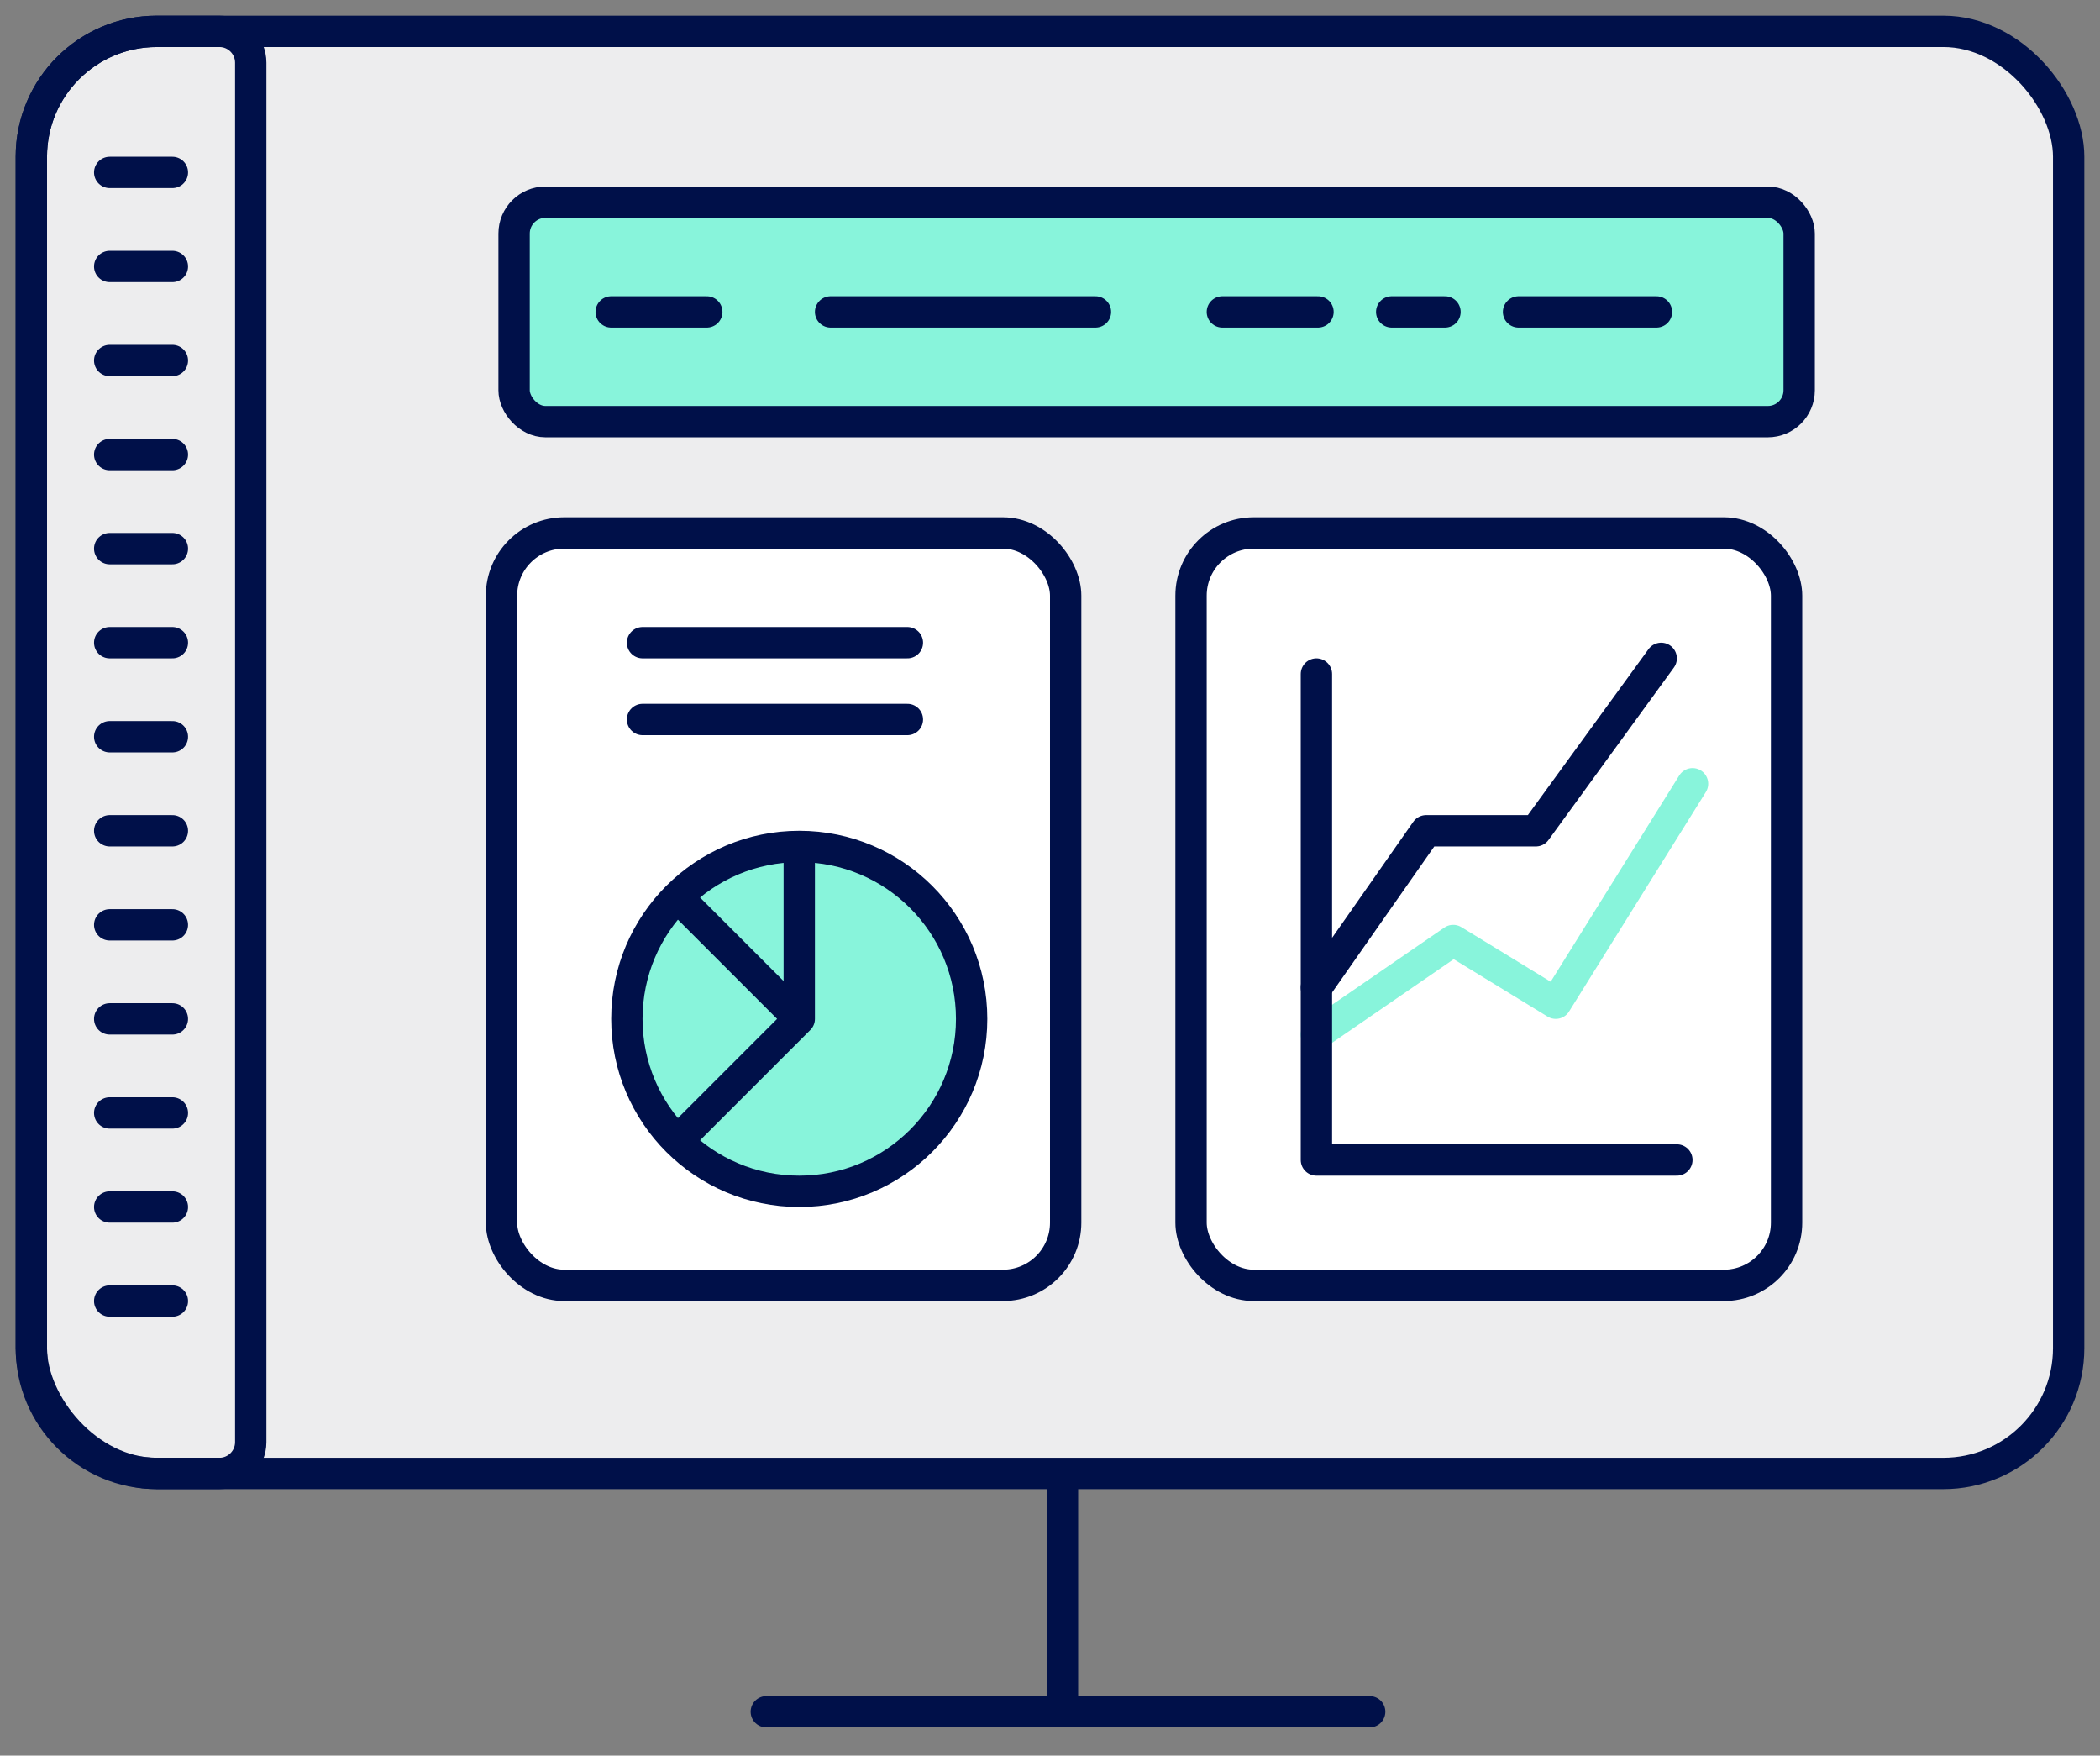 <?xml version="1.0" encoding="UTF-8"?> <svg xmlns="http://www.w3.org/2000/svg" width="67" height="56" viewBox="0 0 67 56" fill="none"><rect x="0" y="0" width="67" height="56" fill="#808080" stroke="none"/><rect x="1" y="1" width="65" height="46" rx="4" fill="#EDEDEE" stroke="#001049" stroke-linecap="round" stroke-linejoin="round"></rect><line x1="33.898" y1="47.4" x2="33.898" y2="54.5" stroke="#001049" stroke-linecap="round" stroke-linejoin="round"></line><line x1="43.699" y1="54.6" x2="24.449" y2="54.6" stroke="#001049" stroke-linecap="round" stroke-linejoin="round"></line><rect x="16.402" y="6.45" width="41" height="7" rx="1" fill="#88F4DB" stroke="#001049" stroke-linecap="round" stroke-linejoin="round"></rect><rect x="16" y="17" width="18" height="24" rx="2" fill="white" stroke="#001049" stroke-linecap="round" stroke-linejoin="round"></rect><rect x="38" y="17" width="19" height="24" rx="2" fill="white" stroke="#001049" stroke-linecap="round" stroke-linejoin="round"></rect><line x1="26.5" y1="9.95" x2="34.95" y2="9.95" stroke="#001049" stroke-linecap="round" stroke-linejoin="round"></line><line x1="39" y1="9.95" x2="42.05" y2="9.95" stroke="#001049" stroke-linecap="round" stroke-linejoin="round"></line><line x1="19.5" y1="9.95" x2="22.55" y2="9.95" stroke="#001049" stroke-linecap="round" stroke-linejoin="round"></line><line x1="44.402" y1="9.95" x2="46.102" y2="9.95" stroke="#001049" stroke-linecap="round" stroke-linejoin="round"></line><line x1="48.449" y1="9.95" x2="52.849" y2="9.95" stroke="#001049" stroke-linecap="round" stroke-linejoin="round"></line><line x1="20.5" y1="22.95" x2="28.95" y2="22.95" stroke="#001049" stroke-linecap="round" stroke-linejoin="round"></line><path d="M42 33L46.364 30L49.636 32L54 25" stroke="#88F4DB" stroke-linecap="round" stroke-linejoin="round"></path><path d="M42 31.5L45.5 26.5H49L53 21" stroke="#001049" stroke-linecap="round" stroke-linejoin="round"></path><line x1="20.5" y1="20.5" x2="28.95" y2="20.5" stroke="#001049" stroke-linecap="round" stroke-linejoin="round"></line><path d="M1 5C1 2.791 2.791 1 5 1H7C7.552 1 8 1.448 8 2V46C8 46.552 7.552 47 7 47H5C2.791 47 1 45.209 1 43V5Z" stroke="#001049" stroke-linecap="round" stroke-linejoin="round"></path><line x1="3.5" y1="5.5" x2="5.5" y2="5.5" stroke="#001049" stroke-linecap="round" stroke-linejoin="round"></line><line x1="3.5" y1="8.5" x2="5.5" y2="8.5" stroke="#001049" stroke-linecap="round" stroke-linejoin="round"></line><line x1="3.5" y1="11.5" x2="5.5" y2="11.5" stroke="#001049" stroke-linecap="round" stroke-linejoin="round"></line><line x1="3.5" y1="14.5" x2="5.5" y2="14.5" stroke="#001049" stroke-linecap="round" stroke-linejoin="round"></line><line x1="3.5" y1="17.5" x2="5.5" y2="17.5" stroke="#001049" stroke-linecap="round" stroke-linejoin="round"></line><line x1="3.5" y1="20.5" x2="5.5" y2="20.5" stroke="#001049" stroke-linecap="round" stroke-linejoin="round"></line><line x1="3.5" y1="23.5" x2="5.5" y2="23.5" stroke="#001049" stroke-linecap="round" stroke-linejoin="round"></line><line x1="3.5" y1="26.5" x2="5.5" y2="26.5" stroke="#001049" stroke-linecap="round" stroke-linejoin="round"></line><line x1="3.5" y1="29.5" x2="5.5" y2="29.5" stroke="#001049" stroke-linecap="round" stroke-linejoin="round"></line><line x1="3.5" y1="32.5" x2="5.5" y2="32.5" stroke="#001049" stroke-linecap="round" stroke-linejoin="round"></line><line x1="3.5" y1="35.5" x2="5.5" y2="35.5" stroke="#001049" stroke-linecap="round" stroke-linejoin="round"></line><line x1="3.5" y1="38.5" x2="5.5" y2="38.5" stroke="#001049" stroke-linecap="round" stroke-linejoin="round"></line><line x1="3.5" y1="41.5" x2="5.5" y2="41.5" stroke="#001049" stroke-linecap="round" stroke-linejoin="round"></line><path d="M53.5 37H42V21.5" stroke="#001049" stroke-linecap="round" stroke-linejoin="round"></path><path d="M20 32.5C20 35.538 22.462 38 25.5 38C28.538 38 31 35.538 31 32.5C31 29.462 28.538 27 25.5 27C22.462 27 20 29.462 20 32.5Z" fill="#88F4DB"></path><path d="M25.5 27C28.538 27 31 29.462 31 32.5C31 35.538 28.538 38 25.5 38C22.462 38 20 35.538 20 32.5C20 29.462 22.462 27 25.5 27ZM25.5 27L25.5 32.5M25.5 32.5L21.719 36.281M25.5 32.5L21.719 28.719" stroke="#001049" stroke-linecap="round" stroke-linejoin="round"></path></svg> 